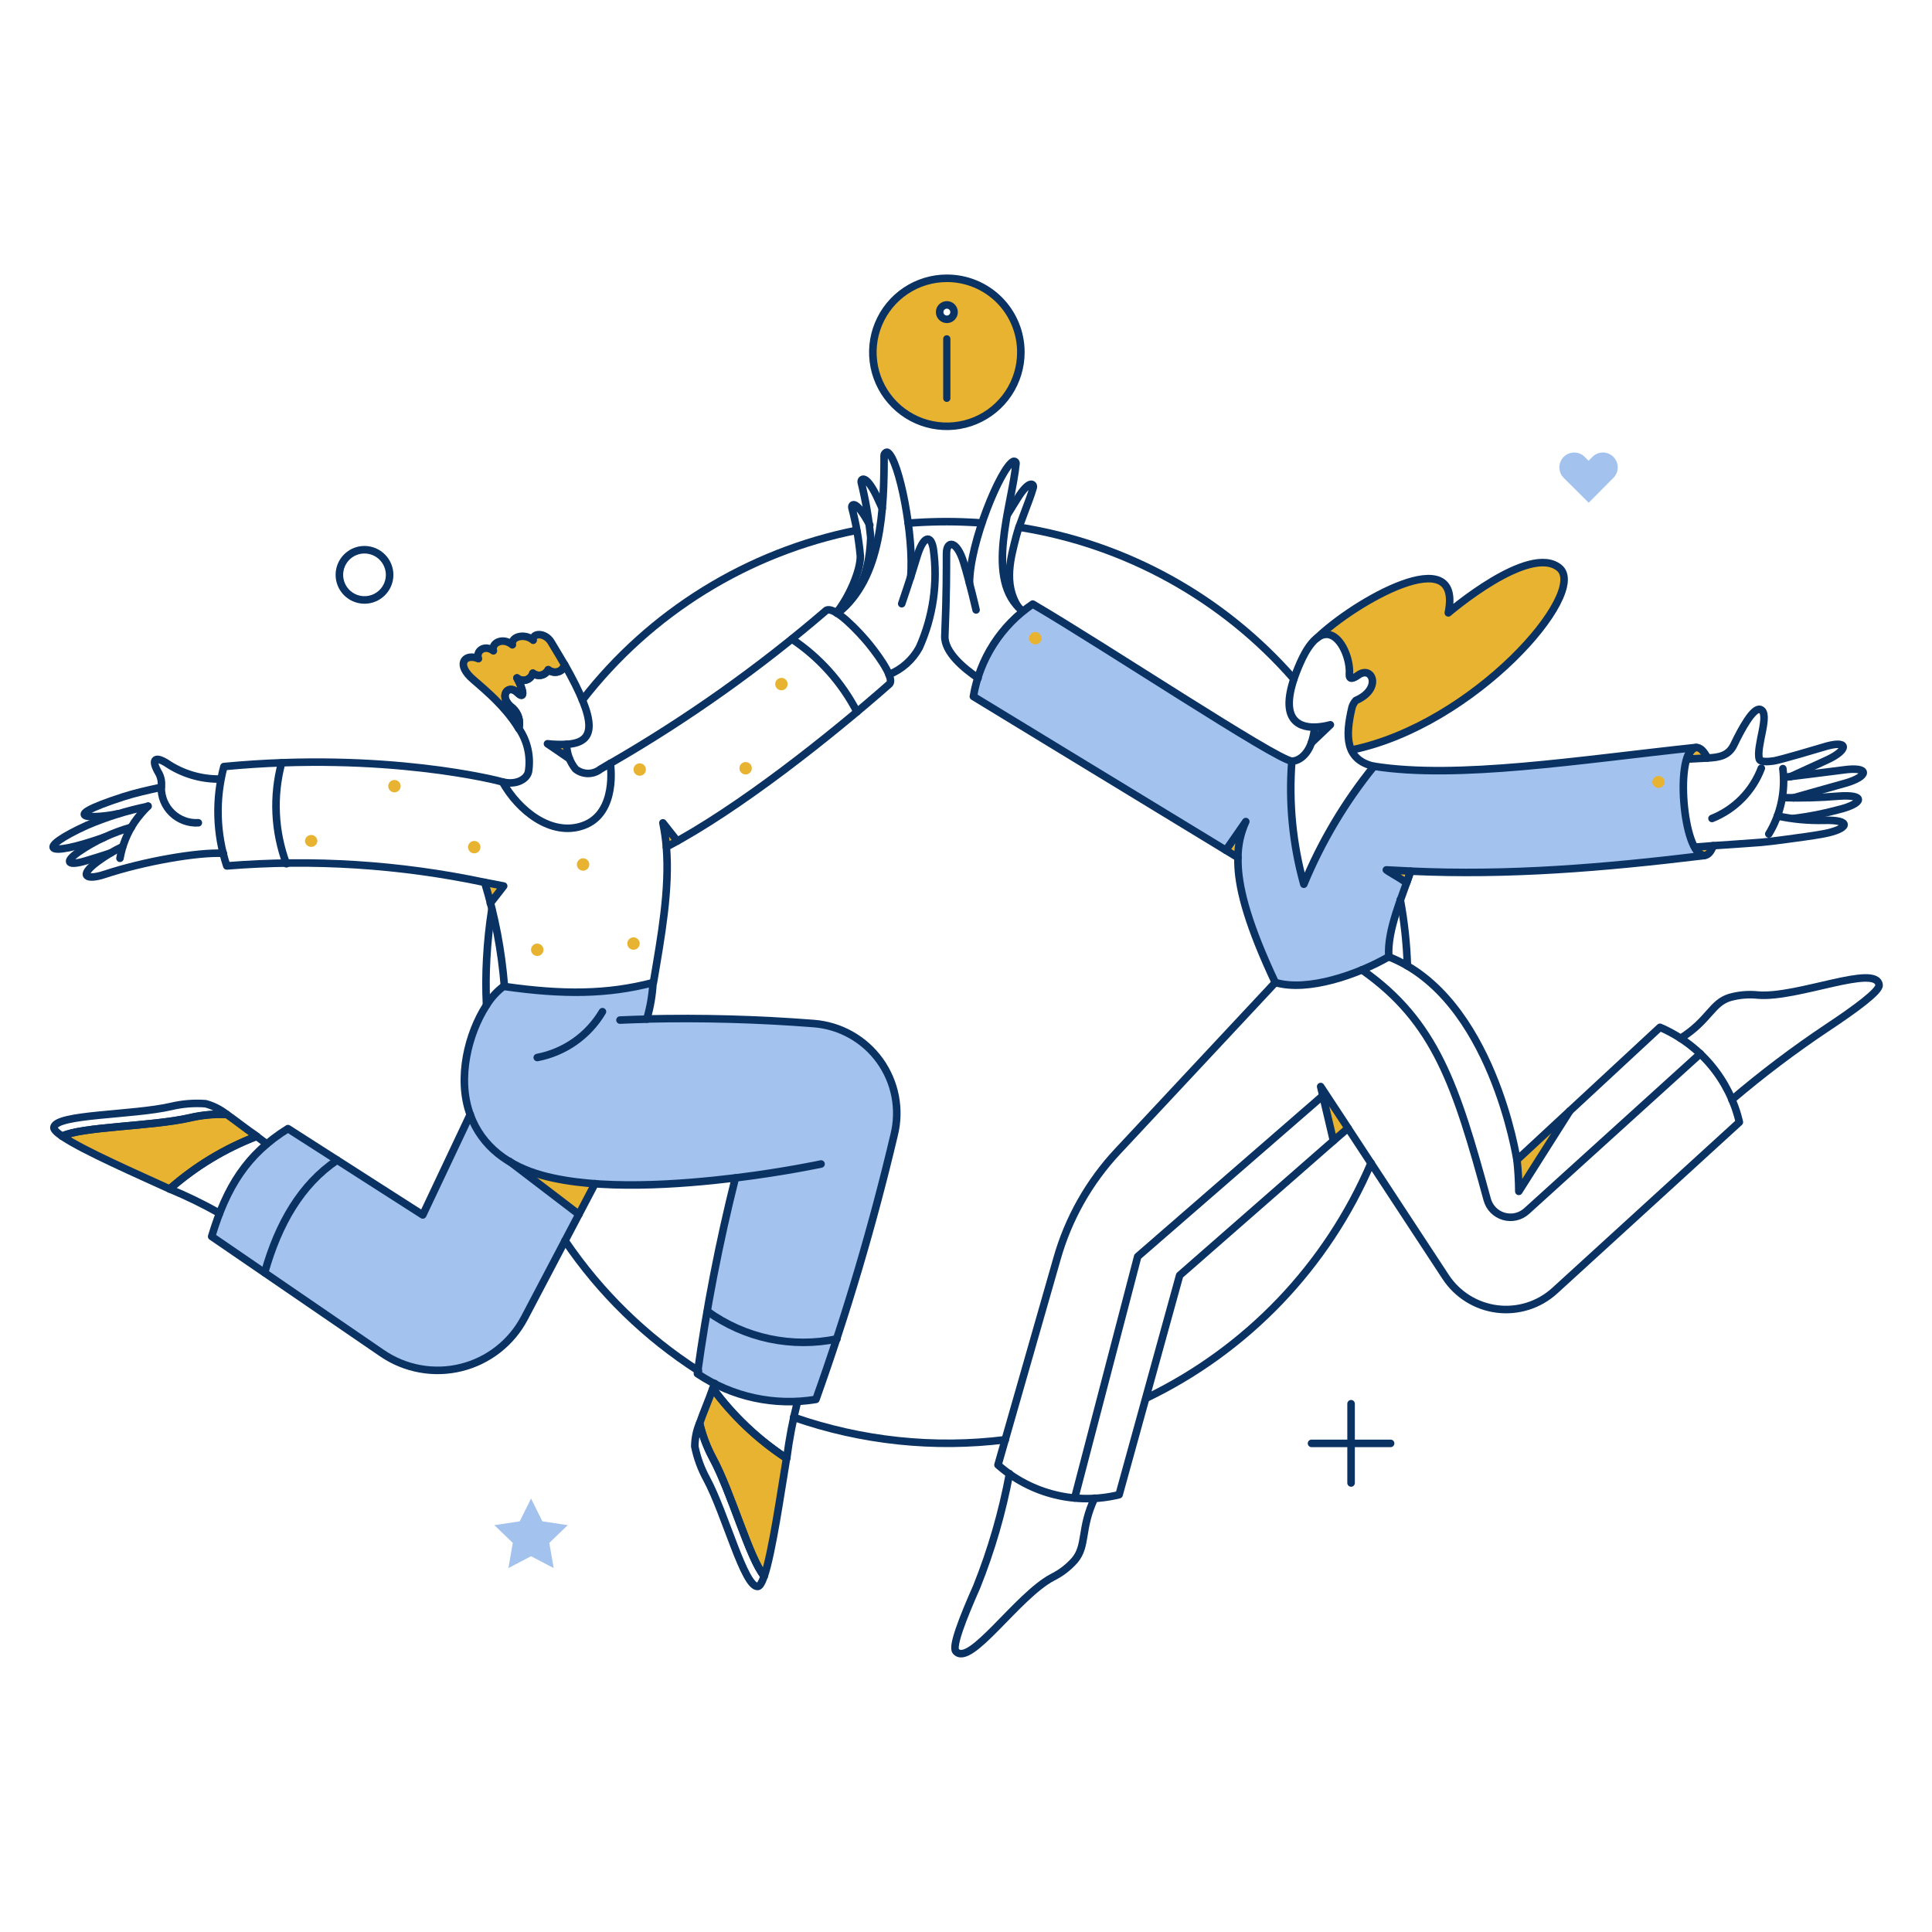 <svg width="256" height="256" viewBox="0 0 256 256" fill="none" xmlns="http://www.w3.org/2000/svg">
<path d="M225.834 113.363C222.938 113.363 221.847 99.263 224.745 99.037C209.08 100.705 192.995 103.267 182.061 101.53C178.223 106.263 175.091 111.529 172.764 117.162C171.287 111.86 170.749 106.34 171.176 100.852C169.096 100.683 146.398 85.633 136.841 80.043C134.769 81.445 133.004 83.253 131.652 85.357C130.3 87.462 129.39 89.819 128.977 92.286L162.472 112.664L165.11 108.865C164.493 110.382 164.148 111.995 164.091 113.632C163.994 116.923 165.059 121.737 169.026 130.188C172.898 131.35 179.215 129.559 184.029 126.776C183.811 123.752 185.288 120.049 186.401 116.953C185.546 116.327 184.648 115.761 183.715 115.259C197.91 116.194 211.268 115.136 225.834 113.363Z" fill="#A3C3EE"/>
<path d="M107.825 135.6C100.468 135.024 93.087 134.822 85.709 134.995C86.17 133.427 86.446 131.811 86.532 130.18C80.482 131.753 74.626 131.801 66.836 130.689V130.592C63.216 132.987 60.056 141.477 62.326 147.717L56.043 160.986L38.138 149.561C32.741 152.925 30.031 157.232 28.047 163.838L50.623 179.3C52.137 180.339 53.855 181.046 55.662 181.373C57.469 181.702 59.325 181.643 61.108 181.201C62.891 180.761 64.56 179.947 66.006 178.813C67.452 177.681 68.641 176.255 69.496 174.63L76.707 160.91L67.606 153.959C68.941 154.739 70.374 155.335 71.868 155.732C79.296 157.789 90.16 156.966 97.467 156.071C95.318 164.619 93.638 173.278 92.435 182.01C97.042 185.11 102.66 186.33 108.138 185.422C112.231 173.952 115.689 162.265 118.497 150.415C118.916 148.728 118.963 146.971 118.634 145.264C118.306 143.559 117.609 141.944 116.594 140.534C115.578 139.124 114.268 137.952 112.754 137.1C111.239 136.248 109.557 135.736 107.825 135.6Z" fill="#A3C3EE"/>
<path d="M213.784 60.539C213.602 60.356 213.386 60.21 213.146 60.111C212.908 60.011 212.652 59.96 212.392 59.96C212.134 59.96 211.878 60.011 211.64 60.111C211.4 60.21 211.184 60.356 211.002 60.539L210.492 61.049L209.983 60.539C209.613 60.17 209.113 59.963 208.591 59.963C208.069 59.963 207.568 60.171 207.199 60.54C206.831 60.909 206.623 61.41 206.623 61.932C206.623 62.454 206.831 62.955 207.2 63.324L210.511 66.615L213.778 63.324C213.963 63.142 214.109 62.925 214.21 62.687C214.309 62.448 214.361 62.192 214.361 61.933C214.363 61.674 214.312 61.417 214.212 61.178C214.113 60.939 213.968 60.722 213.784 60.539Z" fill="#A3C3EE"/>
<path d="M75.23 202.093L71.867 201.585L70.367 198.561L68.866 201.585L65.504 202.093L67.948 204.441L67.367 207.78L70.367 206.207L73.367 207.78L72.786 204.441L75.23 202.093Z" fill="#A3C3EE"/>
<path d="M176.301 96.032L173.754 98.452C173.99 97.78 174.136 97.081 174.189 96.371C174.904 96.337 175.612 96.223 176.301 96.032Z" fill="#E8B331"/>
<path d="M186.9 115.42C186.731 115.904 186.561 116.413 186.368 116.949C185.513 116.323 184.615 115.757 183.682 115.255C184.771 115.299 185.835 115.372 186.9 115.42Z" fill="#E8B331"/>
<path d="M206.597 75.252C202.634 71.961 191.886 81.205 191.886 81.205C193.869 71.429 179.351 79.804 174.463 84.569C176.98 82.56 178.988 86.915 178.77 89.383C178.77 89.965 179.085 90.086 179.98 89.457C181.843 88.102 183.174 91.32 179.666 92.819C179.43 93.074 179.257 93.379 179.156 93.711C178.513 95.537 178.471 97.521 179.035 99.373C195.321 96.039 210.541 78.519 206.597 75.252Z" fill="#E8B331"/>
<path d="M178.624 149.489L176.688 151.159L174.994 143.972L178.624 149.489Z" fill="#E8B331"/>
<path d="M125.463 36.875C123.523 36.875 121.627 37.45 120.015 38.528C118.402 39.605 117.145 41.137 116.403 42.929C115.66 44.721 115.466 46.693 115.845 48.595C116.223 50.497 117.157 52.245 118.529 53.616C119.9 54.988 121.647 55.922 123.55 56.3C125.452 56.678 127.424 56.484 129.216 55.742C131.008 55 132.539 53.743 133.617 52.13C134.694 50.517 135.27 48.621 135.27 46.682C135.272 45.393 135.02 44.117 134.528 42.926C134.036 41.735 133.313 40.653 132.403 39.742C131.491 38.831 130.41 38.109 129.219 37.617C128.028 37.125 126.751 36.873 125.463 36.875ZM125.705 52.652C125.705 52.717 125.679 52.778 125.634 52.824C125.589 52.869 125.527 52.894 125.463 52.894C125.431 52.896 125.398 52.891 125.368 52.88C125.338 52.868 125.311 52.85 125.288 52.828C125.265 52.805 125.247 52.777 125.236 52.747C125.224 52.717 125.219 52.685 125.221 52.652V45.054C125.221 44.99 125.247 44.929 125.292 44.883C125.337 44.838 125.399 44.812 125.463 44.812C125.495 44.81 125.528 44.815 125.558 44.827C125.588 44.838 125.615 44.856 125.638 44.879C125.661 44.902 125.679 44.929 125.69 44.959C125.702 44.989 125.707 45.022 125.705 45.054V52.652ZM124.785 41.377C124.793 41.199 124.869 41.031 124.998 40.908C125.126 40.785 125.297 40.717 125.475 40.717C125.653 40.717 125.824 40.785 125.953 40.908C126.081 41.031 126.157 41.199 126.165 41.377C126.157 41.555 126.081 41.723 125.953 41.846C125.824 41.969 125.653 42.038 125.475 42.038C125.297 42.038 125.126 41.969 124.998 41.846C124.869 41.723 124.793 41.555 124.785 41.377Z" fill="#E8B331"/>
<path d="M67.463 153.869L76.707 160.911L78.86 156.846C74.883 156.744 70.983 155.725 67.463 153.869Z" fill="#E8B331"/>
<path d="M75.449 100.539L72.545 98.58C73.38 98.68 74.222 98.713 75.062 98.677C75.128 99.309 75.258 99.933 75.449 100.539Z" fill="#E8B331"/>
<path d="M165.076 108.862C164.459 110.379 164.114 111.993 164.057 113.629L162.436 112.637L165.076 108.862Z" fill="#E8B331"/>
<path d="M87.838 109.032C88.054 110.087 88.207 111.154 88.298 112.226C88.757 112.009 89.266 111.742 89.774 111.476L87.838 109.032Z" fill="#E8B331"/>
<path d="M94.442 183.995C93.887 185.592 93.184 187.189 92.701 188.592C93.077 190.201 93.662 191.755 94.442 193.213C96.886 197.739 99.33 206.619 101.266 208.846C102.331 205.676 103.468 197.716 104.218 193.238C100.441 190.755 97.132 187.627 94.442 183.995Z" fill="#E8B331"/>
<path d="M30.03 147.65C28.379 147.578 26.726 147.733 25.118 148.11C20.084 149.271 10.866 149.271 8.229 150.554C10.987 152.441 18.366 155.66 22.48 157.547C25.881 154.548 29.79 152.179 34.023 150.554C32.595 149.586 31.24 148.497 30.03 147.65Z" fill="#E8B331"/>
<path d="M73.028 85.08C72.23 83.773 70.481 83.846 70.657 84.838C69.569 83.87 67.682 84.329 67.898 85.443C66.593 84.378 65.068 85.225 65.382 86.242C64.246 85.37 63.011 86.242 63.399 87.282C61.777 86.58 60.422 87.791 62.334 89.702C63.157 90.525 66.737 93.185 68.745 96.549C68.869 96.065 68.857 95.557 68.712 95.079C68.567 94.601 68.294 94.172 67.922 93.838C65.938 92.338 67.293 90.549 68.552 91.782C69.665 92.871 69.303 91.272 68.503 89.846C68.669 89.989 68.868 90.088 69.082 90.133C69.296 90.179 69.518 90.17 69.728 90.108C69.937 90.045 70.128 89.931 70.282 89.775C70.436 89.62 70.548 89.428 70.608 89.218C70.767 89.338 70.95 89.422 71.144 89.463C71.339 89.505 71.54 89.504 71.734 89.461C71.928 89.417 72.11 89.332 72.268 89.21C72.425 89.089 72.554 88.934 72.646 88.758C73.538 89.386 74.751 89 74.8 88.056C74.262 87.134 73.657 86.118 73.028 85.08Z" fill="#E8B331"/>
<path d="M66.74 117.404L64.975 119.678C64.733 118.736 64.491 117.815 64.225 116.921C65.043 117.066 66.74 117.404 66.74 117.404Z" fill="#E8B331"/>
<path d="M42.054 111.428C42.046 111.641 41.956 111.842 41.803 111.989C41.649 112.136 41.445 112.218 41.232 112.218C41.02 112.218 40.815 112.136 40.662 111.989C40.509 111.842 40.419 111.641 40.41 111.428C40.419 111.216 40.509 111.015 40.662 110.867C40.815 110.72 41.02 110.638 41.232 110.638C41.445 110.638 41.649 110.72 41.803 110.867C41.956 111.015 42.046 111.216 42.054 111.428Z" fill="#E8B331"/>
<path d="M53.089 104.168C53.089 104.387 53.002 104.596 52.848 104.75C52.694 104.904 52.484 104.991 52.266 104.991C52.048 104.991 51.839 104.904 51.684 104.75C51.53 104.596 51.443 104.387 51.443 104.168C51.443 103.95 51.53 103.741 51.684 103.587C51.839 103.432 52.048 103.346 52.266 103.346C52.484 103.346 52.694 103.432 52.848 103.587C53.002 103.741 53.089 103.95 53.089 104.168Z" fill="#E8B331"/>
<path d="M63.665 112.25C63.665 112.469 63.578 112.678 63.424 112.832C63.27 112.986 63.06 113.073 62.842 113.073C62.624 113.073 62.415 112.986 62.261 112.832C62.106 112.678 62.02 112.469 62.02 112.25C62.02 112.032 62.106 111.823 62.261 111.669C62.415 111.514 62.624 111.428 62.842 111.428C63.06 111.428 63.27 111.514 63.424 111.669C63.578 111.823 63.665 112.032 63.665 112.25Z" fill="#E8B331"/>
<path d="M78.085 114.549C78.085 114.767 77.998 114.977 77.844 115.131C77.69 115.285 77.48 115.372 77.262 115.372C77.044 115.372 76.835 115.285 76.68 115.131C76.526 114.977 76.439 114.767 76.439 114.549C76.439 114.331 76.526 114.122 76.68 113.968C76.835 113.813 77.044 113.727 77.262 113.727C77.48 113.727 77.69 113.813 77.844 113.968C77.998 114.122 78.085 114.331 78.085 114.549Z" fill="#E8B331"/>
<path d="M85.589 101.966C85.589 102.184 85.502 102.394 85.348 102.548C85.194 102.702 84.984 102.789 84.766 102.789C84.548 102.789 84.339 102.702 84.184 102.548C84.03 102.394 83.943 102.184 83.943 101.966C83.943 101.748 84.03 101.539 84.184 101.385C84.339 101.23 84.548 101.144 84.766 101.144C84.984 101.144 85.194 101.23 85.348 101.385C85.502 101.539 85.589 101.748 85.589 101.966Z" fill="#E8B331"/>
<path d="M99.62 101.796C99.62 102.015 99.534 102.224 99.379 102.378C99.225 102.532 99.016 102.619 98.797 102.619C98.579 102.619 98.37 102.532 98.216 102.378C98.061 102.224 97.975 102.015 97.975 101.796C97.975 101.578 98.061 101.369 98.216 101.215C98.37 101.06 98.579 100.974 98.797 100.974C99.016 100.974 99.225 101.06 99.379 101.215C99.534 101.369 99.62 101.578 99.62 101.796Z" fill="#E8B331"/>
<path d="M104.364 90.643C104.364 90.861 104.278 91.07 104.123 91.225C103.969 91.379 103.76 91.466 103.541 91.466C103.323 91.466 103.114 91.379 102.96 91.225C102.805 91.07 102.719 90.861 102.719 90.643C102.719 90.425 102.805 90.216 102.96 90.061C103.114 89.907 103.323 89.82 103.541 89.82C103.76 89.82 103.969 89.907 104.123 90.061C104.278 90.216 104.364 90.425 104.364 90.643Z" fill="#E8B331"/>
<path d="M72.011 125.849C72.011 126.067 71.924 126.277 71.77 126.431C71.615 126.585 71.406 126.672 71.188 126.672C70.97 126.672 70.761 126.585 70.606 126.431C70.452 126.277 70.365 126.067 70.365 125.849C70.365 125.631 70.452 125.422 70.606 125.267C70.761 125.113 70.97 125.026 71.188 125.026C71.406 125.026 71.615 125.113 71.77 125.267C71.924 125.422 72.011 125.631 72.011 125.849Z" fill="#E8B331"/>
<path d="M84.765 125.026C84.765 125.244 84.678 125.453 84.524 125.608C84.369 125.762 84.16 125.849 83.942 125.849C83.724 125.849 83.514 125.762 83.36 125.608C83.206 125.453 83.119 125.244 83.119 125.026C83.119 124.808 83.206 124.598 83.36 124.444C83.514 124.29 83.724 124.203 83.942 124.203C84.16 124.203 84.369 124.29 84.524 124.444C84.678 124.598 84.765 124.808 84.765 125.026Z" fill="#E8B331"/>
<path d="M226.245 100.441C225.398 100.49 223.897 100.562 223.559 100.587C224.188 98.579 225.303 98.554 226.245 100.441Z" fill="#E8B331"/>
<path d="M227.018 112.057C226.413 113.702 225.421 113.775 224.574 112.25C225.276 112.207 226.123 112.129 227.018 112.057Z" fill="#E8B331"/>
<path d="M137.999 84.57C137.999 84.788 137.912 84.997 137.758 85.152C137.604 85.306 137.394 85.393 137.176 85.393C136.958 85.393 136.748 85.306 136.594 85.152C136.44 84.997 136.354 84.788 136.354 84.57C136.354 84.352 136.44 84.142 136.594 83.988C136.748 83.834 136.958 83.747 137.176 83.747C137.394 83.747 137.604 83.834 137.758 83.988C137.912 84.142 137.999 84.352 137.999 84.57Z" fill="#E8B331"/>
<path d="M220.582 103.612C220.573 103.824 220.484 104.025 220.33 104.172C220.177 104.32 219.972 104.402 219.76 104.402C219.548 104.402 219.343 104.32 219.19 104.172C219.036 104.025 218.946 103.824 218.938 103.612C218.946 103.399 219.036 103.198 219.19 103.051C219.343 102.904 219.548 102.821 219.76 102.821C219.972 102.821 220.177 102.904 220.33 103.051C220.484 103.198 220.573 103.399 220.582 103.612Z" fill="#E8B331"/>
<path d="M201.25 157.862C201.242 156.471 201.162 155.082 201.008 153.7L208.001 147.215L201.25 157.862Z" fill="#E8B331"/>
<path d="M133.207 190.77C123.754 191.951 114.157 190.932 105.162 187.794" stroke="#0A3263" stroke-linecap="round" stroke-linejoin="round"/>
<path d="M181.674 154.108C175.843 167.766 165.249 178.842 151.863 185.275" stroke="#0A3263" stroke-linecap="round" stroke-linejoin="round"/>
<path d="M185.545 119.219C186.081 122.111 186.396 125.039 186.489 127.979" stroke="#0A3263" stroke-linecap="round" stroke-linejoin="round"/>
<path d="M135.021 69.856C149.144 72.076 162.036 79.195 171.438 89.965" stroke="#0A3263" stroke-linecap="round" stroke-linejoin="round"/>
<path d="M120.334 69.324C123.088 69.103 125.853 69.062 128.612 69.203C129.096 69.229 129.605 69.251 130.088 69.3" stroke="#0A3263" stroke-linecap="round" stroke-linejoin="round"/>
<path d="M77.166 92.771C86.176 81.138 99.082 73.148 113.511 70.268" stroke="#0A3263" stroke-linecap="round" stroke-linejoin="round"/>
<path d="M64.463 133.181C64.364 131.133 64.372 129.081 64.487 127.035C64.603 124.855 64.829 122.682 65.165 120.525" stroke="#0A3263" stroke-linecap="round" stroke-linejoin="round"/>
<path d="M92.555 181.648C85.55 177.156 79.532 171.287 74.867 164.396" stroke="#0A3263" stroke-linecap="round" stroke-linejoin="round"/>
<path d="M174.197 96.352C174.902 96.33 175.6 96.225 176.278 96.037L173.762 98.433" stroke="#0A3263" stroke-linecap="round" stroke-linejoin="round"/>
<path d="M237.255 102.91L242.022 100.732C245.046 99.353 245.079 97.882 241.466 99.038C241.247 99.109 235.876 100.706 235.029 100.829C234.375 100.925 233.246 101.021 233.118 100.587C232.633 98.931 234.647 94.459 233.239 94.005C232.321 93.711 230.752 96.597 229.755 98.675C229.057 100.13 227.844 100.369 226.246 100.442" stroke="#0A3263" stroke-linecap="round" stroke-linejoin="round"/>
<path d="M236.385 103.006C236.385 103.006 243.644 102.115 244.128 102.038C247.901 101.489 247.637 102.913 244.419 103.805C241.345 104.656 237.643 105.715 237.643 105.715" stroke="#0A3263" stroke-linecap="round" stroke-linejoin="round"/>
<path d="M236.385 105.693C238.766 105.764 241.149 105.699 243.523 105.499C247.321 105.203 246.91 106.467 243.693 107.266C241.708 107.808 239.686 108.204 237.643 108.452" stroke="#0A3263" stroke-linecap="round" stroke-linejoin="round"/>
<path d="M227.02 112.056C227.02 112.056 232.271 111.713 233.287 111.621C235.246 111.443 237.258 111.131 239.216 110.871C239.893 110.78 240.692 110.657 241.611 110.489C245.001 109.852 245.506 108.594 241.66 108.698C239.595 108.747 237.532 108.552 235.513 108.117" stroke="#0A3263" stroke-linecap="round" stroke-linejoin="round"/>
<path d="M236.238 101.845C236.606 104.859 235.949 107.909 234.375 110.505" stroke="#0A3263" stroke-linecap="round" stroke-linejoin="round"/>
<path d="M233.383 101.797C232.815 103.299 231.941 104.666 230.816 105.811C229.691 106.957 228.341 107.856 226.85 108.451" stroke="#0A3263" stroke-linecap="round" stroke-linejoin="round"/>
<path d="M186.916 115.43C186.746 115.914 186.577 116.422 186.383 116.959C185.125 116.112 184.058 115.564 183.697 115.265C184.786 115.309 185.851 115.382 186.916 115.43Z" stroke="#0A3263" stroke-linecap="round" stroke-linejoin="round"/>
<path d="M162.438 112.661L165.075 108.862C164.39 110.359 164.033 111.986 164.031 113.632" stroke="#0A3263" stroke-linecap="round" stroke-linejoin="round"/>
<path d="M171.175 100.853C172.05 100.853 173.181 100.102 173.764 98.433C173.998 97.761 174.145 97.062 174.2 96.352C171.925 96.376 169.003 95.206 172.312 87.763C173.024 86.163 174.406 83.717 176.123 84.091C177.792 84.457 178.939 87.413 178.797 89.313C178.74 90.129 179.307 89.929 179.978 89.452C181.853 88.112 183.172 91.314 179.663 92.814C179.43 93.07 179.256 93.374 179.154 93.706C178.248 97.526 178.217 100.673 182.058 101.546" stroke="#0A3263" stroke-linecap="round" stroke-linejoin="round"/>
<path d="M174.486 84.57C179.374 79.803 193.893 71.43 191.909 81.207C191.909 81.207 202.651 71.964 206.621 75.254C210.569 78.522 195.368 96.039 179.084 99.378" stroke="#0A3263" stroke-linecap="round" stroke-linejoin="round"/>
<path d="M225.834 113.364C222.97 113.364 221.846 99.264 224.745 99.038C209.207 100.694 193.093 103.286 182.061 101.531C178.223 106.264 175.091 111.53 172.764 117.163C171.287 111.861 170.749 106.341 171.176 100.853C169.096 100.684 146.398 85.634 136.841 80.044C134.769 81.446 133.004 83.254 131.652 85.358C130.3 87.463 129.39 89.82 128.977 92.287L164.035 113.633C164.026 114.024 164.035 114.434 164.057 114.872C164.236 118.117 165.478 122.739 168.974 130.18C173.298 131.471 180 129.095 184.025 126.769C183.771 123.232 185.831 118.77 186.92 115.433C199.938 116.028 212.369 114.997 225.834 113.364Z" stroke="#0A3263" stroke-linecap="round" stroke-linejoin="round"/>
<path d="M168.993 130.181L148.087 152.563C144.311 156.596 141.556 161.475 140.054 166.791L132.238 194.109C134.396 196.014 136.981 197.369 139.777 198.057C142.571 198.745 145.491 198.745 148.286 198.057L156.309 168.991C180.053 148.208 175.985 151.76 178.619 149.488L191.565 169.209C192.325 170.365 193.328 171.342 194.502 172.074C195.678 172.805 196.996 173.274 198.37 173.446C199.743 173.619 201.136 173.492 202.456 173.073C203.775 172.655 204.988 171.956 206.01 171.024L230.474 148.69C229.83 145.916 228.543 143.333 226.715 141.15C224.889 138.967 222.572 137.245 219.955 136.124L201.001 153.7C201.001 153.7 197.734 132.141 183.991 126.769" stroke="#0A3263" stroke-linecap="round" stroke-linejoin="round"/>
<path d="M176.69 151.159L174.996 143.972L178.626 149.489" stroke="#0A3263" stroke-linecap="round" stroke-linejoin="round"/>
<path d="M133.764 195.271C132.81 200.403 131.35 205.427 129.408 210.274C127.565 214.433 126.121 218.158 126.649 218.791C128.501 221.006 134.8 211.439 139.475 208.991C140.588 208.438 141.584 207.674 142.404 206.741C144.045 204.802 143.128 202.554 145.04 198.513" stroke="#0A3263" stroke-linecap="round" stroke-linejoin="round"/>
<path d="M229.487 145.715C233.494 142.304 237.696 139.129 242.07 136.206C245.868 133.688 249.087 131.318 248.99 130.519C248.647 127.664 238.152 132.291 232.923 131.85C231.68 131.72 230.425 131.827 229.221 132.165C226.801 132.896 226.487 135.19 222.688 137.585" stroke="#0A3263" stroke-linecap="round" stroke-linejoin="round"/>
<path d="M128.465 77.285C128.465 71.936 132.624 61.964 134.248 61.146C134.292 61.126 134.339 61.118 134.385 61.122C134.432 61.126 134.476 61.143 134.516 61.169C134.554 61.197 134.584 61.233 134.605 61.276C134.625 61.318 134.634 61.365 134.63 61.412C134.074 67.125 130.368 76.884 135.533 80.994" stroke="#0A3263" stroke-linecap="round" stroke-linejoin="round"/>
<path d="M129.602 89.844C127.738 88.586 125.11 86.406 125.197 84.279C125.441 78.4 125.404 75.64 125.415 73.317C125.424 71.599 126.775 71.549 127.69 74.527C128.492 77.139 129.335 80.818 129.335 80.818" stroke="#0A3263" stroke-linecap="round" stroke-linejoin="round"/>
<path d="M133.498 68.186C134.007 67.34 134.559 66.467 134.781 66.107C136.398 63.475 137.048 64.12 136.91 64.606C136.371 66.509 135.071 69.372 134.635 71.139C133.986 73.738 132.88 77.367 134.941 80.454" stroke="#0A3263" stroke-linecap="round" stroke-linejoin="round"/>
<path d="M108.792 154.236C108.792 154.236 103.976 155.277 97.467 156.075" stroke="#0A3263" stroke-linecap="round" stroke-linejoin="round"/>
<path d="M64.391 133.302C65.02 132.254 65.85 131.34 66.834 130.616V130.713C74.625 131.826 80.481 131.777 86.531 130.203C86.445 131.835 86.169 133.451 85.708 135.019C93.063 134.849 100.435 135.05 107.824 135.624C109.555 135.757 111.235 136.267 112.748 137.117C114.261 137.967 115.57 139.137 116.583 140.546C117.597 141.955 118.291 143.568 118.617 145.272C118.943 146.976 118.893 148.731 118.47 150.415C115.668 162.269 112.211 173.958 108.115 185.429C102.636 186.337 97.018 185.117 92.41 182.017C93.614 173.285 95.294 164.626 97.443 156.078C90.137 156.969 79.274 157.788 71.844 155.739C67.441 154.525 63.852 151.991 62.292 147.681C60.51 142.79 62.115 136.858 64.391 133.302Z" stroke="#0A3263" stroke-linecap="round" stroke-linejoin="round"/>
<path d="M85.732 135.044C84.522 135.068 83.336 135.117 82.15 135.165" stroke="#0A3263" stroke-linecap="round" stroke-linejoin="round"/>
<path d="M78.841 156.844L69.492 174.63C68.637 176.255 67.448 177.682 66.002 178.814C64.556 179.947 62.887 180.761 61.104 181.202C59.321 181.644 57.465 181.702 55.658 181.374C53.851 181.046 52.133 180.34 50.619 179.3L28.047 163.839C30.034 157.225 32.748 152.915 38.157 149.55L56.019 160.986L62.31 147.677" stroke="#0A3263" stroke-linecap="round" stroke-linejoin="round"/>
<path d="M67.486 153.869L76.706 160.911" stroke="#0A3263" stroke-linecap="round" stroke-linejoin="round"/>
<path d="M75.449 100.538L72.545 98.554C73.381 98.647 74.224 98.671 75.064 98.626" stroke="#0A3263" stroke-linecap="round" stroke-linejoin="round"/>
<path d="M80.869 101.144C80.433 101.41 79.998 101.653 79.562 101.918C79.089 102.29 78.504 102.49 77.902 102.485C77.3 102.481 76.718 102.272 76.251 101.894C75.509 100.964 75.093 99.816 75.067 98.627C78.96 98.399 79.198 95.782 74.799 88.029C74.753 88.255 74.648 88.465 74.495 88.636C74.342 88.808 74.145 88.936 73.927 89.008C73.707 89.079 73.474 89.091 73.248 89.043C73.023 88.994 72.815 88.886 72.645 88.731C72.558 88.912 72.431 89.071 72.274 89.196C72.117 89.322 71.933 89.41 71.737 89.454C71.541 89.498 71.338 89.497 71.142 89.452C70.947 89.406 70.764 89.317 70.607 89.191C70.547 89.401 70.434 89.593 70.281 89.748C70.127 89.904 69.936 90.018 69.727 90.081C69.517 90.143 69.295 90.152 69.081 90.107C68.867 90.061 68.668 89.963 68.502 89.82C69.325 91.246 69.664 92.844 68.55 91.755C67.292 90.522 65.937 92.335 67.923 93.813C68.294 94.146 68.567 94.575 68.713 95.052C68.858 95.53 68.869 96.038 68.745 96.522C69.893 98.196 70.352 100.249 70.027 102.253C69.809 103.272 68.357 104.068 66.588 103.608C68.698 107.399 73.041 110.893 77.264 109.4C81.912 107.764 80.869 101.144 80.869 101.144Z" stroke="#0A3263" stroke-linecap="round" stroke-linejoin="round"/>
<path d="M110.934 81.258C116.911 76.739 117.146 67.181 117.146 60.328C117.146 60.11 117.46 59.819 117.629 59.946C119.141 60.929 121.152 71.119 120.668 76.481" stroke="#0A3263" stroke-linecap="round" stroke-linejoin="round"/>
<path d="M117.793 89.385C119.508 88.694 120.928 87.428 121.81 85.803C123.652 81.702 124.297 77.164 123.671 72.712C123.342 70.779 122.338 70.945 121.469 73.874C120.693 76.487 119.484 79.996 119.484 79.996" stroke="#0A3263" stroke-linecap="round" stroke-linejoin="round"/>
<path d="M110.834 81.195C112.5 79.157 114.068 75.54 113.995 73.631C113.8 71.491 113.427 69.37 112.882 67.291C112.772 66.782 113.408 66.104 115.253 69.584" stroke="#0A3263" stroke-linecap="round" stroke-linejoin="round"/>
<path d="M88.298 112.226C88.207 111.154 88.054 110.087 87.838 109.032L89.746 111.443" stroke="#0A3263" stroke-linecap="round" stroke-linejoin="round"/>
<path d="M86.555 130.205H86.579C87.62 124.058 88.757 117.839 88.297 112.227C97.96 107.158 110.241 97.332 117.845 90.643C118.707 89.781 115.687 85.962 114.857 84.983C114.005 83.978 110.673 80.278 109.498 80.867C100.615 88.502 91.039 95.291 80.893 101.144" stroke="#0A3263" stroke-linecap="round" stroke-linejoin="round"/>
<path d="M105.671 185.737C105.047 188.207 104.57 190.712 104.243 193.239C100.456 190.759 97.145 187.62 94.467 183.971C94.564 183.759 94.645 183.542 94.709 183.317" stroke="#0A3263" stroke-linecap="round" stroke-linejoin="round"/>
<path d="M94.442 193.208C93.662 191.75 93.077 190.196 92.701 188.586C92.29 189.559 92.073 190.603 92.064 191.66C92.369 193.167 92.899 194.619 93.637 195.966C96.13 200.613 98.622 210.34 100.413 210.219C100.679 210.195 100.969 209.687 101.26 208.84C99.355 206.619 96.91 197.738 94.442 193.208Z" stroke="#0A3263" stroke-linecap="round" stroke-linejoin="round"/>
<path d="M94.442 183.995C93.887 185.592 93.184 187.189 92.701 188.592C93.077 190.201 93.662 191.755 94.442 193.213C96.886 197.739 99.33 206.619 101.266 208.846C102.331 205.676 103.468 197.716 104.218 193.238C100.441 190.755 97.132 187.627 94.442 183.995Z" stroke="#0A3263" stroke-linecap="round" stroke-linejoin="round"/>
<path d="M29.087 160.766C26.951 159.561 24.745 158.486 22.48 157.547C25.872 154.553 29.773 152.193 33.999 150.578C34.652 151.014 34.749 151.183 35.378 151.546" stroke="#0A3263" stroke-linecap="round" stroke-linejoin="round"/>
<path d="M27.248 146.247C25.714 146.132 24.171 146.254 22.675 146.611C17.544 147.795 7.479 147.602 7.137 149.368C7.088 149.634 7.5 150.046 8.226 150.554C10.863 149.272 20.081 149.272 25.139 148.134C26.747 147.756 28.401 147.601 30.051 147.676C29.223 147.015 28.27 146.528 27.248 146.247Z" stroke="#0A3263" stroke-linecap="round" stroke-linejoin="round"/>
<path d="M30.03 147.65C28.379 147.578 26.726 147.733 25.118 148.11C20.084 149.271 10.866 149.271 8.229 150.554C10.987 152.441 18.366 155.66 22.48 157.547C25.881 154.548 29.79 152.179 34.023 150.554C32.595 149.586 31.24 148.497 30.03 147.65Z" stroke="#0A3263" stroke-linecap="round" stroke-linejoin="round"/>
<path d="M14.665 113.025C13.746 113.34 12.559 113.7 11.354 114.066C9.126 114.738 8.305 114.332 10.531 112.807C12.636 111.378 14.959 110.299 17.409 109.613" stroke="#0A3263" stroke-linecap="round" stroke-linejoin="round"/>
<path d="M19.625 106.806C18.953 107.462 18.345 108.18 17.809 108.952C16.847 110.393 16.196 112.019 15.898 113.726" stroke="#0A3263" stroke-linecap="round" stroke-linejoin="round"/>
<path d="M13.819 110.944C5.761 113.775 4.749 112.454 11.495 109.371C14.098 108.257 16.808 107.411 19.583 106.847" stroke="#0A3263" stroke-linecap="round" stroke-linejoin="round"/>
<path d="M29.599 113.072C26.228 112.884 19.035 114.141 13.818 115.874C11.543 116.624 10.327 116.129 12.85 114.229C13.913 113.434 15.052 112.747 16.251 112.177" stroke="#0A3263" stroke-linecap="round" stroke-linejoin="round"/>
<path d="M15.631 107.822C12.922 108.451 6.748 108.683 16.357 105.572C17.858 105.087 19.669 104.68 21.366 104.314C21.462 103.683 21.352 103.038 21.052 102.474C20.033 100.768 20.377 100.075 22.044 101.095C24.16 102.535 26.672 103.28 29.231 103.225" stroke="#0A3263" stroke-linecap="round" stroke-linejoin="round"/>
<path d="M21.368 104.311C21.357 104.949 21.478 105.584 21.724 106.174C21.97 106.763 22.335 107.296 22.796 107.739C23.257 108.181 23.804 108.523 24.404 108.744C25.003 108.965 25.642 109.06 26.28 109.023" stroke="#0A3263" stroke-linecap="round" stroke-linejoin="round"/>
<path d="M74.795 88.053C74.747 88.997 73.537 89.384 72.642 88.755C72.55 88.932 72.421 89.086 72.263 89.207C72.106 89.329 71.924 89.415 71.73 89.458C71.536 89.502 71.334 89.503 71.14 89.461C70.945 89.419 70.763 89.335 70.604 89.215C70.543 89.425 70.431 89.616 70.277 89.772C70.123 89.927 69.932 90.041 69.723 90.104C69.513 90.166 69.291 90.175 69.077 90.13C68.864 90.084 68.665 89.985 68.499 89.843C69.297 91.27 69.66 92.869 68.547 91.779C67.289 90.546 65.939 92.33 67.918 93.835C68.29 94.169 68.564 94.597 68.709 95.075C68.854 95.553 68.865 96.062 68.741 96.546C66.734 93.183 63.152 90.522 62.329 89.699C60.419 87.788 61.773 86.577 63.394 87.279C63.012 86.239 64.241 85.369 65.377 86.239C65.062 85.22 66.588 84.375 67.894 85.44C67.676 84.327 69.563 83.867 70.652 84.835C70.483 83.843 72.229 83.768 73.024 85.077C73.661 86.115 74.795 88.053 74.795 88.053Z" stroke="#0A3263" stroke-linecap="round" stroke-linejoin="round"/>
<path d="M64.971 119.678L66.74 117.404C65.87 117.235 65.047 117.065 64.225 116.921" stroke="#0A3263" stroke-linecap="round" stroke-linejoin="round"/>
<path d="M66.592 103.612C66.278 103.491 51.054 99.522 29.667 101.574C28.507 105.905 28.64 110.481 30.049 114.738C41.485 113.808 52.996 114.543 64.221 116.92C65.584 121.377 66.46 125.969 66.833 130.615" stroke="#0A3263" stroke-linecap="round" stroke-linejoin="round"/>
<path d="M51.614 75.881C51.671 76.537 51.532 77.195 51.215 77.771C50.898 78.348 50.417 78.817 49.833 79.121C49.249 79.424 48.588 79.548 47.934 79.476C47.28 79.404 46.662 79.139 46.158 78.716C45.654 78.293 45.287 77.73 45.103 77.098C44.919 76.466 44.927 75.794 45.125 75.166C45.323 74.539 45.703 73.984 46.216 73.572C46.729 73.16 47.353 72.91 48.009 72.853C48.888 72.779 49.761 73.056 50.436 73.623C51.112 74.191 51.535 75.002 51.614 75.881Z" stroke="#0A3263" stroke-linecap="round" stroke-linejoin="round"/>
<path d="M184.263 191.255H173.785" stroke="#0A3263" stroke-linecap="round" stroke-linejoin="round"/>
<path d="M179.025 196.504V186.003" stroke="#0A3263" stroke-linecap="round" stroke-linejoin="round"/>
<path d="M37.321 101.071C36.138 105.489 36.358 110.166 37.95 114.453" stroke="#0A3263" stroke-linecap="round" stroke-linejoin="round"/>
<path d="M104.949 84.689C108.586 87.122 111.547 90.437 113.555 94.324" stroke="#0A3263" stroke-linecap="round" stroke-linejoin="round"/>
<path d="M226.245 100.441C225.398 100.49 223.897 100.562 223.559 100.587C224.188 98.579 225.303 98.554 226.245 100.441Z" stroke="#0A3263" stroke-linecap="round" stroke-linejoin="round"/>
<path d="M227.018 112.057C226.413 113.702 225.421 113.775 224.574 112.25C225.276 112.207 226.123 112.129 227.018 112.057Z" stroke="#0A3263" stroke-linecap="round" stroke-linejoin="round"/>
<path d="M180.465 128.509C190.265 135.386 192.946 143.876 197.064 158.948C197.208 159.474 197.484 159.954 197.866 160.344C198.249 160.732 198.724 161.016 199.248 161.17C199.771 161.323 200.325 161.34 200.856 161.219C201.389 161.096 201.88 160.842 202.285 160.476L225.304 139.617" stroke="#0A3263" stroke-linecap="round" stroke-linejoin="round"/>
<path d="M142.402 198.488L150.75 166.5L175.285 145.182" stroke="#0A3263" stroke-linecap="round" stroke-linejoin="round"/>
<path d="M79.828 134.052C78.903 135.62 77.653 136.972 76.164 138.02C74.674 139.067 72.978 139.786 71.189 140.126" stroke="#0A3263" stroke-linecap="round" stroke-linejoin="round"/>
<path d="M93.74 173.759C96.189 175.525 98.98 176.763 101.934 177.394C104.887 178.023 107.94 178.03 110.897 177.415" stroke="#0A3263" stroke-linecap="round" stroke-linejoin="round"/>
<path d="M44.67 153.727C39.928 156.921 36.901 162.099 35.065 168.628" stroke="#0A3263" stroke-linecap="round" stroke-linejoin="round"/>
<path d="M208 147.215L201.25 157.862C201.242 156.471 201.162 155.082 201.008 153.7" stroke="#0A3263" stroke-linecap="round" stroke-linejoin="round"/>
<path d="M110.941 81.259C114.408 78.645 115.253 74.763 115.374 71.232C115.126 68.762 114.705 66.312 114.115 63.901C114.039 63.417 114.72 62.836 116.099 65.619L116.898 67.356" stroke="#0A3263" stroke-linecap="round" stroke-linejoin="round"/>
<path d="M125.463 36.875C123.523 36.875 121.627 37.45 120.015 38.528C118.402 39.605 117.145 41.137 116.403 42.929C115.66 44.721 115.466 46.693 115.845 48.595C116.223 50.497 117.157 52.245 118.529 53.616C119.9 54.988 121.647 55.922 123.55 56.3C125.452 56.678 127.424 56.484 129.216 55.742C131.008 55 132.539 53.743 133.617 52.13C134.694 50.517 135.27 48.621 135.27 46.682C135.272 45.393 135.02 44.117 134.528 42.926C134.036 41.735 133.313 40.653 132.403 39.742C131.491 38.831 130.41 38.109 129.219 37.617C128.028 37.125 126.751 36.873 125.463 36.875Z" stroke="#0A3263" stroke-linejoin="round"/>
<path d="M124.508 41.356C124.508 41.609 124.608 41.852 124.788 42.031C124.967 42.21 125.21 42.311 125.463 42.311C125.716 42.311 125.959 42.21 126.138 42.031C126.318 41.852 126.418 41.609 126.418 41.356C126.418 41.102 126.318 40.859 126.138 40.68C125.959 40.501 125.716 40.4 125.463 40.4C125.21 40.4 124.967 40.501 124.788 40.68C124.608 40.859 124.508 41.102 124.508 41.356Z" stroke="#0A3263" stroke-linejoin="round"/>
<path d="M125.932 44.898C125.932 44.634 125.718 44.42 125.454 44.42C125.19 44.42 124.977 44.634 124.977 44.898H125.932ZM124.977 52.778C124.977 53.042 125.19 53.255 125.454 53.255C125.718 53.255 125.932 53.042 125.932 52.778H124.977ZM124.977 44.898V52.778H125.932V44.898H124.977Z" fill="#0A3263"/>
</svg>
